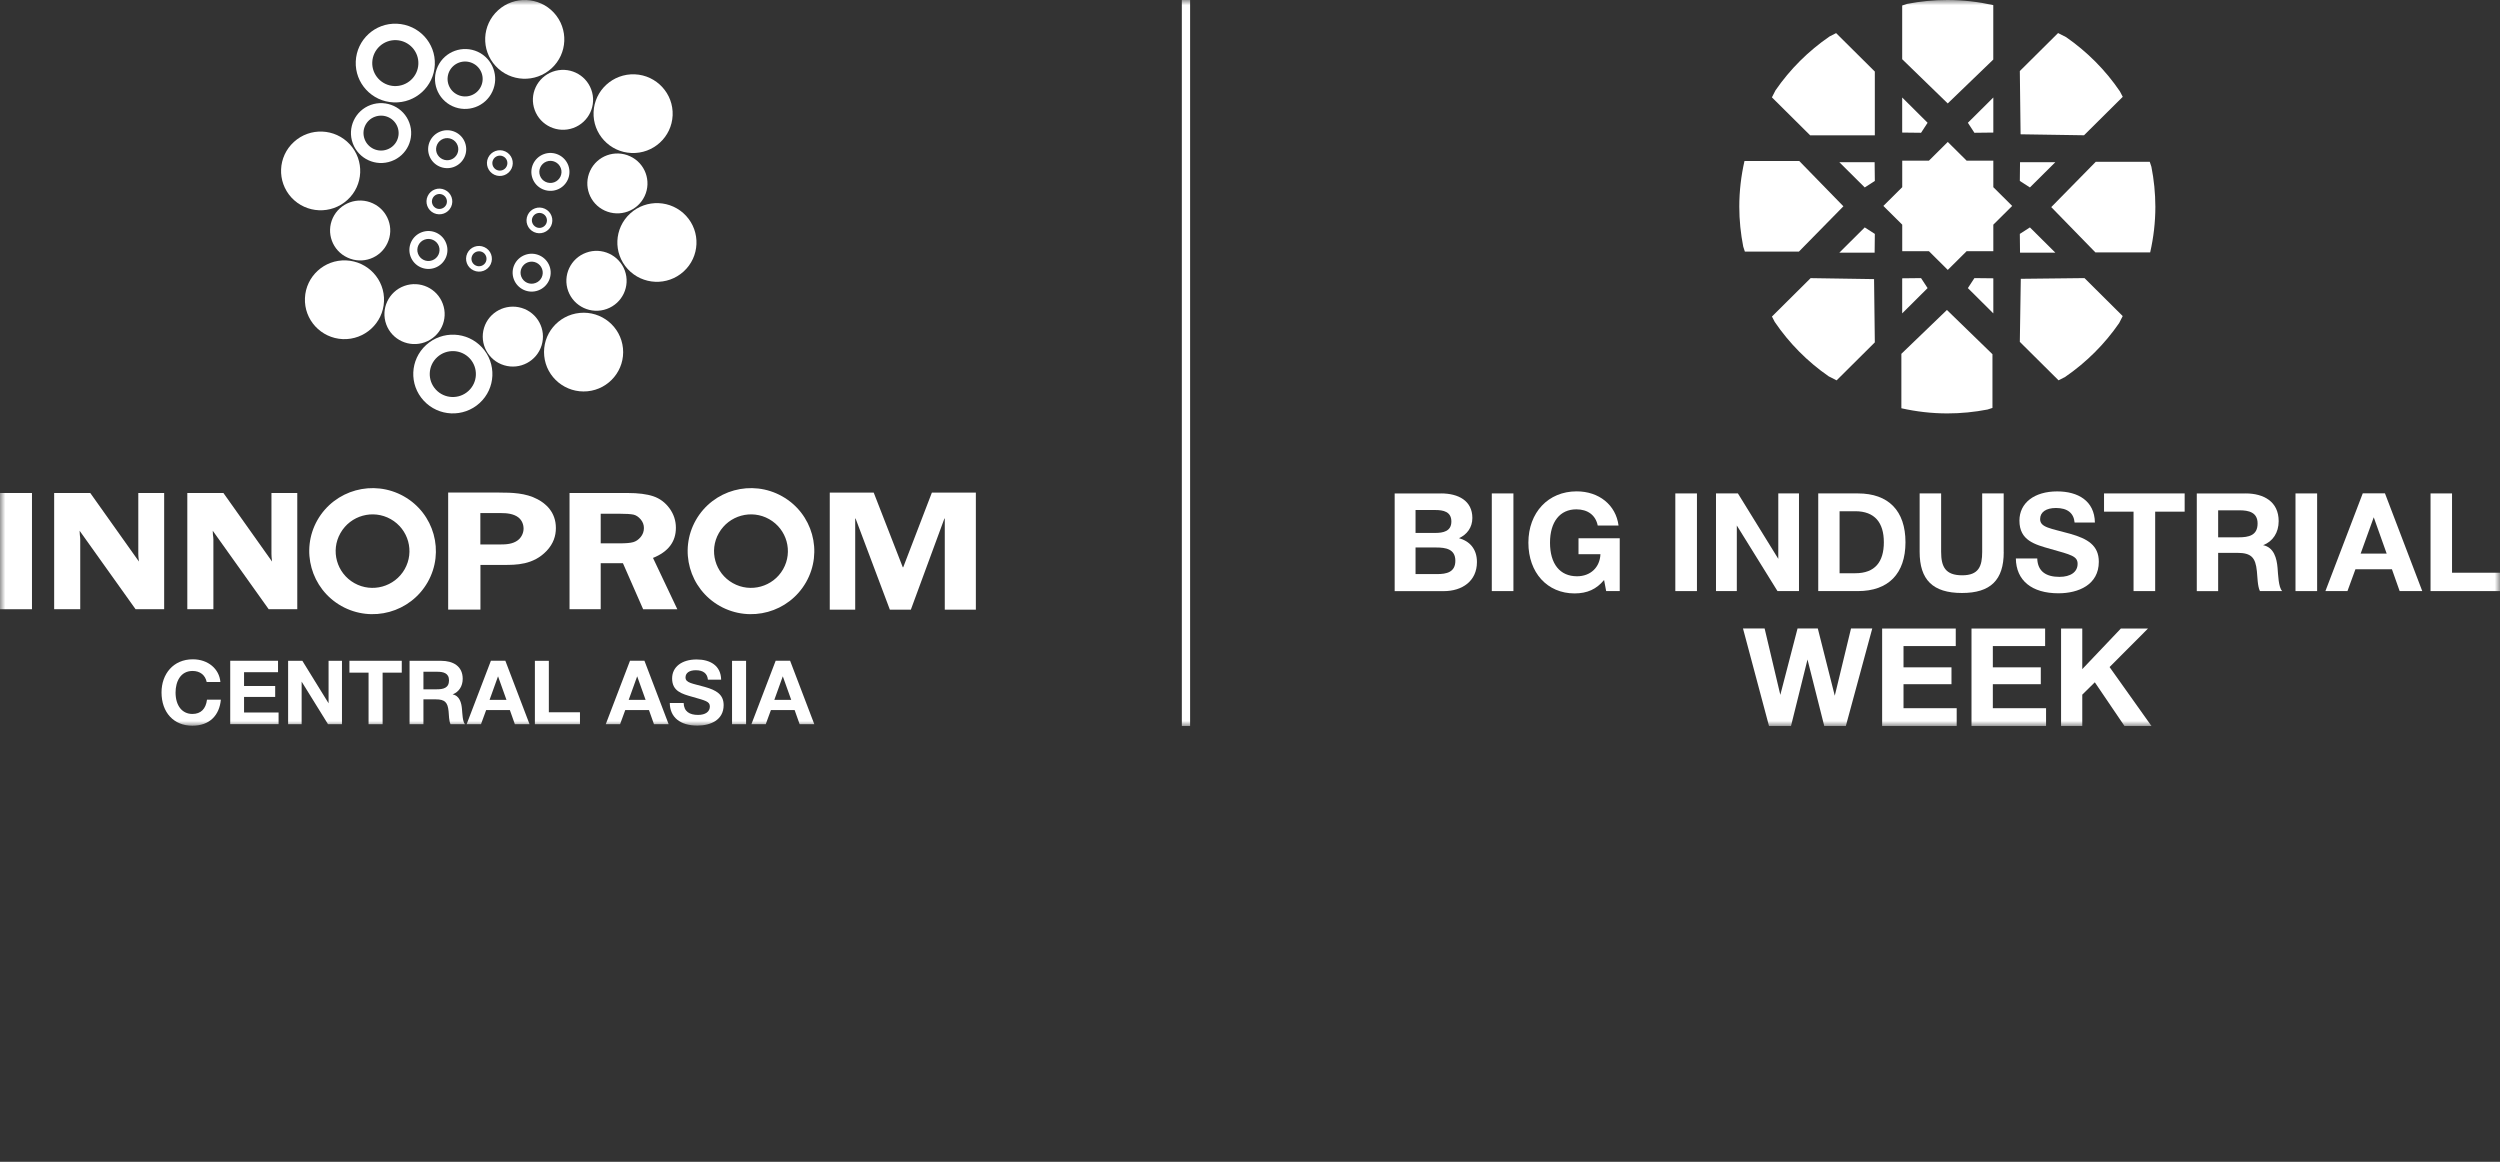 <?xml version="1.0" encoding="UTF-8"?> <svg xmlns="http://www.w3.org/2000/svg" width="241" height="112" viewBox="0 0 241 112" fill="none"><rect x="0" y="0" width="241" height="112" fill="#333333" stroke="none"/> <g clip-path="url(#clip0_388_18543)"> <mask id="mask0_388_18543" style="mask-type:luminance" maskUnits="userSpaceOnUse" x="0" y="0" width="241" height="70"> <path d="M241 0H0V70H241V0Z" fill="white"></path> </mask> <g mask="url(#mask0_388_18543)"> <path d="M192.156 21.658L193.975 19.852L192.156 18.045V15.49H189.585L187.766 13.684L185.946 15.49H183.375V18.045L181.556 19.852L183.375 21.658V24.213H185.946L187.766 26.02L189.585 24.213H192.156V21.658Z" fill="white"></path> <path d="M183.371 12.779V9.398L185.82 11.835L185.19 12.8L183.371 12.779Z" fill="white"></path> <path d="M192.156 12.779V9.398L189.703 11.835L190.333 12.8L192.156 12.779Z" fill="white"></path> <path d="M183.371 26.829V30.21L185.82 27.773L185.19 26.809L183.371 26.829Z" fill="white"></path> <path d="M192.156 26.829V30.21L189.703 27.773L190.333 26.809L192.156 26.829Z" fill="white"></path> <path d="M194.731 24.359H198.137L195.684 21.922L194.711 22.548L194.731 24.359Z" fill="white"></path> <path d="M194.731 15.633H198.137L195.684 18.07L194.711 17.443L194.731 15.633Z" fill="white"></path> <path d="M180.714 24.359H177.309L179.761 21.922L180.734 22.548L180.714 24.359Z" fill="white"></path> <path d="M180.714 15.633H177.309L179.761 18.07L180.734 17.443L180.714 15.633Z" fill="white"></path> <path d="M194.711 6.847L194.785 12.946L200.9 13.04L204.633 9.333L204.359 8.808C202.969 6.762 201.203 4.988 199.167 3.576L198.398 3.186L194.711 6.847Z" fill="white"></path> <path d="M183.371 5.708L187.762 9.972L192.152 5.741V0.496L192.132 0.488C190.713 0.175 189.242 0 187.725 0C186.4 0 185.109 0.13 183.853 0.374L183.371 0.529V5.708Z" fill="white"></path> <path d="M174.499 13.046H180.733V6.898L177.001 3.191L176.371 3.513C174.331 4.912 172.561 6.674 171.159 8.708L170.812 9.384L174.499 13.046Z" fill="white"></path> <path d="M173.416 24.253L177.704 19.887L173.449 15.521H168.171L168.163 15.542C167.844 16.954 167.668 18.418 167.668 19.924C167.668 21.242 167.803 22.523 168.048 23.773L168.204 24.253H173.416Z" fill="white"></path> <path d="M180.733 33.005L180.66 26.906L174.544 26.812L170.815 30.515L171.089 31.04C172.479 33.086 174.245 34.864 176.281 36.276L177.05 36.667L180.733 33.005Z" fill="white"></path> <path d="M192.073 34.145L187.683 29.881L183.292 34.108V39.353L183.312 39.361C184.731 39.678 186.207 39.853 187.724 39.853C189.048 39.853 190.34 39.723 191.595 39.479L192.073 39.324V34.145Z" fill="white"></path> <path d="M200.945 26.809L194.805 26.878L194.711 32.956L198.443 36.663L199.073 36.341C201.113 34.942 202.883 33.18 204.285 31.146L204.629 30.47L200.945 26.809Z" fill="white"></path> <path d="M207.396 16.08L207.237 15.6H202.029L197.74 19.965L201.996 24.331H207.274L207.282 24.31C207.601 22.899 207.777 21.434 207.777 19.929C207.773 18.61 207.642 17.325 207.396 16.08Z" fill="white"></path> <path d="M138.919 47.566C140.579 47.566 141.936 48.266 141.936 49.934C141.936 50.846 141.417 51.533 140.648 51.879C141.629 52.156 142.377 52.872 142.377 54.182C142.377 56.021 140.955 56.985 139.176 56.985H134.446V47.571H138.919V47.566ZM136.458 51.375H138.346C139.103 51.375 139.912 51.228 139.912 50.276C139.912 49.324 139.144 49.165 138.346 49.165H136.458V51.375ZM136.458 55.342H138.543C139.434 55.342 140.296 55.171 140.296 54.06C140.296 52.921 139.364 52.778 138.436 52.778H136.458V55.342Z" fill="white"></path> <path d="M145.894 56.981H143.809V47.566H145.894V56.981Z" fill="white"></path> <path d="M156.15 56.981H154.834L154.633 55.911C153.901 56.798 153.014 57.205 151.788 57.205C149.159 57.205 147.336 55.207 147.336 52.315C147.336 49.406 149.249 47.367 151.988 47.367C154.139 47.367 155.774 48.677 156.027 50.659H154.02C153.82 49.666 153.063 49.1 151.96 49.1C150.378 49.1 149.421 50.305 149.421 52.315C149.421 54.365 150.378 55.553 152.025 55.553C153.325 55.553 154.229 54.695 154.282 53.425H152.168V51.891H156.142V56.981H156.15Z" fill="white"></path> <path d="M163.586 56.981H161.501V47.566H163.586V56.981Z" fill="white"></path> <path d="M165.422 47.566H167.535L171.427 53.873V47.566H173.422V56.981H171.35L167.429 50.658V56.981H165.422V47.566Z" fill="white"></path> <path d="M175.278 47.566H179.105C182.04 47.566 183.688 49.23 183.688 52.274C183.688 55.301 182.04 56.981 179.105 56.981H175.278V47.566ZM178.851 55.26C180.752 55.26 181.603 54.162 181.603 52.274C181.603 50.382 180.724 49.283 178.851 49.283H177.335V55.26H178.851Z" fill="white"></path> <path d="M193.16 53.226C193.16 55.911 191.896 57.164 189.133 57.164C186.316 57.164 185.053 55.883 185.053 53.197V47.566H187.125V53.197C187.125 54.638 187.538 55.459 189.157 55.459C190.752 55.459 191.083 54.585 191.083 53.197V47.566H193.155V53.226H193.16Z" fill="white"></path> <path d="M199.991 50.37C199.909 49.458 199.3 48.97 198.196 48.97C197.24 48.97 196.668 49.369 196.668 50.04C196.668 50.858 197.677 50.927 199.562 51.456C201.25 51.932 202.326 52.579 202.326 54.154C202.326 56.375 200.359 57.193 198.434 57.193C195.87 57.193 194.354 55.964 194.329 53.836H196.39C196.43 55.105 197.268 55.61 198.528 55.61C199.615 55.61 200.281 55.134 200.281 54.353C200.281 53.612 199.644 53.478 197.69 52.925C196.148 52.489 194.673 52.107 194.673 50.187C194.673 48.482 196.107 47.371 198.311 47.371C200.306 47.371 201.913 48.27 201.949 50.374H199.991V50.37Z" fill="white"></path> <path d="M210.605 49.324H207.759V56.981H205.674V49.324H202.829V47.566H210.601V49.324H210.605Z" fill="white"></path> <path d="M216.475 47.566C218.217 47.566 219.664 48.348 219.664 50.239C219.664 51.338 219.108 52.197 218.163 52.554C219.214 52.766 219.48 53.824 219.557 54.748C219.611 55.342 219.639 56.639 220.007 56.981H217.857C217.62 56.505 217.62 55.565 217.562 55.053C217.432 53.755 217.031 53.295 215.678 53.295H213.83V56.985H211.77V47.571H216.475V47.566ZM213.83 51.798H215.796C216.765 51.798 217.632 51.627 217.632 50.463C217.632 49.381 216.769 49.194 215.89 49.194H213.83V51.798Z" fill="white"></path> <path d="M223.371 56.981H221.286V47.566H223.371V56.981Z" fill="white"></path> <path d="M233.506 56.982H231.327L230.583 54.878H227.063L226.295 56.982H224.169L227.771 47.555H229.909L233.506 56.982ZM228.829 49.866L227.566 53.369H230.076L228.829 49.866Z" fill="white"></path> <path d="M241 56.981H234.304V47.566H236.376V55.211H241V56.981Z" fill="white"></path> <path d="M170.11 60.586L171.623 66.986L173.283 60.586H175.237L176.872 67.067L178.438 60.586H180.486L177.935 70.001H175.862L174.243 63.576L172.649 70.001H170.536L168.025 60.586H170.11Z" fill="white"></path> <path d="M188.535 62.278H183.499V64.329H188.123V65.956H183.499V68.271H188.625V70.004H181.438V60.59H188.535V62.278Z" fill="white"></path> <path d="M197.146 62.278H192.109V64.329H196.733V65.956H192.109V68.271H197.24V70.004H190.053V60.59H197.15V62.278H197.146Z" fill="white"></path> <path d="M203.363 64.304L207.415 70.004H204.811L201.941 65.773L200.731 66.965V70.004H198.687V60.59H200.731V64.504L204.451 60.59H207.067L203.363 64.304Z" fill="white"></path> <path d="M37.018 29.054C37.108 26.962 35.472 25.193 33.367 25.103C31.262 25.014 29.487 26.641 29.397 28.732C29.303 30.828 30.939 32.597 33.04 32.691C35.149 32.776 36.928 31.149 37.018 29.054Z" fill="white"></path> <path d="M37.349 23.436C38.028 21.992 37.394 20.275 35.943 19.603C34.488 18.928 32.763 19.559 32.088 20.999C31.413 22.443 32.043 24.164 33.498 24.831C34.95 25.515 36.675 24.888 37.349 23.436Z" fill="white"></path> <path d="M40.669 22.382C39.716 22.728 39.23 23.774 39.577 24.726C39.925 25.674 40.979 26.162 41.928 25.816C42.88 25.47 43.371 24.421 43.019 23.477C42.68 22.525 41.621 22.032 40.669 22.382ZM40.934 23.098C41.49 22.895 42.103 23.18 42.308 23.729C42.508 24.286 42.222 24.897 41.666 25.096C41.11 25.299 40.501 25.015 40.297 24.461C40.092 23.912 40.378 23.298 40.934 23.098Z" fill="white"></path> <path d="M45.044 24.424C44.757 25.046 45.023 25.779 45.653 26.068C46.274 26.36 47.014 26.092 47.304 25.47C47.59 24.847 47.325 24.111 46.699 23.826C46.074 23.537 45.334 23.801 45.044 24.424ZM45.518 24.644C45.685 24.282 46.119 24.123 46.483 24.29C46.846 24.46 46.998 24.888 46.834 25.25C46.666 25.612 46.233 25.767 45.869 25.6C45.505 25.433 45.346 25.006 45.518 24.644Z" fill="white"></path> <path d="M55.889 30.165C53.792 30.372 52.255 32.223 52.463 34.315C52.668 36.398 54.536 37.919 56.633 37.72C58.726 37.517 60.259 35.657 60.055 33.574C59.846 31.483 57.986 29.961 55.889 30.165Z" fill="white"></path> <path d="M50.288 29.685C48.751 29.225 47.128 30.079 46.662 31.605C46.196 33.135 47.063 34.746 48.592 35.21C50.125 35.678 51.748 34.815 52.214 33.286C52.68 31.76 51.817 30.149 50.288 29.685Z" fill="white"></path> <path d="M50.624 24.57C49.672 24.916 49.181 25.962 49.529 26.91C49.876 27.854 50.931 28.35 51.879 28C52.832 27.654 53.322 26.605 52.975 25.657C52.627 24.713 51.573 24.224 50.624 24.57ZM50.886 25.286C51.438 25.087 52.055 25.368 52.255 25.925C52.46 26.474 52.174 27.089 51.618 27.284C51.062 27.491 50.449 27.207 50.244 26.649C50.044 26.096 50.33 25.49 50.886 25.286Z" fill="white"></path> <path d="M50.873 20.722C50.582 21.345 50.852 22.081 51.474 22.37C52.095 22.659 52.835 22.39 53.129 21.772C53.419 21.149 53.15 20.413 52.524 20.124C51.903 19.835 51.159 20.104 50.873 20.722ZM51.339 20.946C51.514 20.58 51.94 20.425 52.307 20.592C52.671 20.759 52.827 21.19 52.659 21.552C52.492 21.914 52.058 22.073 51.698 21.902C51.335 21.731 51.171 21.3 51.339 20.946Z" fill="white"></path> <path d="M41.916 6.242C42.01 4.146 40.375 2.381 38.265 2.287C36.16 2.193 34.386 3.821 34.295 5.92C34.206 8.016 35.841 9.785 37.942 9.871C40.047 9.964 41.826 8.337 41.916 6.242ZM40.33 6.177C40.281 7.397 39.242 8.345 38.012 8.296C36.785 8.243 35.833 7.21 35.886 5.989C35.943 4.765 36.973 3.821 38.2 3.87C39.43 3.923 40.383 4.956 40.33 6.177Z" fill="white"></path> <path d="M47.463 8.83C48.142 7.382 47.513 5.669 46.061 4.993C44.606 4.326 42.881 4.953 42.206 6.397C41.527 7.846 42.161 9.562 43.612 10.234C45.068 10.901 46.789 10.279 47.463 8.83ZM46.368 8.326C45.975 9.168 44.97 9.534 44.123 9.139C43.277 8.749 42.913 7.748 43.302 6.902C43.698 6.059 44.704 5.697 45.55 6.088C46.396 6.478 46.768 7.479 46.368 8.326Z" fill="white"></path> <path d="M42.48 12.666C41.527 13.012 41.037 14.057 41.384 15.009C41.732 15.953 42.782 16.445 43.739 16.1C44.691 15.75 45.182 14.704 44.83 13.756C44.487 12.808 43.428 12.32 42.48 12.666ZM42.741 13.378C43.297 13.178 43.911 13.463 44.115 14.017C44.319 14.574 44.029 15.18 43.477 15.384C42.921 15.583 42.308 15.298 42.1 14.745C41.903 14.196 42.19 13.585 42.741 13.378Z" fill="white"></path> <path d="M41.229 18.902C40.939 19.521 41.213 20.261 41.83 20.546C42.456 20.831 43.192 20.566 43.486 19.944C43.776 19.321 43.507 18.585 42.881 18.3C42.26 18.007 41.52 18.276 41.229 18.902ZM41.704 19.118C41.871 18.756 42.304 18.601 42.664 18.768C43.028 18.935 43.184 19.366 43.02 19.728C42.848 20.086 42.415 20.245 42.051 20.078C41.691 19.907 41.536 19.48 41.704 19.118Z" fill="white"></path> <path d="M61.195 7.165C59.09 7.08 57.311 8.703 57.221 10.799C57.131 12.89 58.767 14.664 60.872 14.749C62.973 14.839 64.752 13.215 64.842 11.12C64.931 9.025 63.296 7.255 61.195 7.165Z" fill="white"></path> <path d="M60.741 15.067C59.285 14.391 57.564 15.018 56.89 16.462C56.215 17.911 56.84 19.628 58.292 20.299C59.747 20.97 61.468 20.348 62.147 18.899C62.822 17.455 62.192 15.734 60.741 15.067Z" fill="white"></path> <path d="M52.431 14.855C51.478 15.205 50.988 16.251 51.335 17.199C51.679 18.147 52.737 18.631 53.69 18.289C54.643 17.943 55.129 16.898 54.786 15.95C54.434 14.998 53.383 14.509 52.431 14.855ZM52.688 15.571C53.245 15.368 53.858 15.653 54.062 16.206C54.271 16.759 53.976 17.37 53.424 17.573C52.868 17.773 52.255 17.488 52.055 16.938C51.85 16.385 52.141 15.775 52.688 15.571Z" fill="white"></path> <path d="M47.055 15.204C46.769 15.822 47.038 16.555 47.66 16.848C48.281 17.137 49.021 16.868 49.315 16.245C49.606 15.627 49.336 14.887 48.71 14.598C48.089 14.309 47.349 14.582 47.055 15.204ZM47.529 15.424C47.697 15.057 48.13 14.903 48.494 15.07C48.858 15.236 49.013 15.664 48.845 16.026C48.678 16.392 48.244 16.547 47.88 16.38C47.517 16.209 47.361 15.778 47.529 15.424Z" fill="white"></path> <path d="M33.719 13.911C32.296 12.365 29.88 12.264 28.331 13.683C26.777 15.099 26.675 17.5 28.098 19.046C29.529 20.588 31.937 20.689 33.49 19.274C35.044 17.862 35.146 15.457 33.719 13.911Z" fill="white"></path> <path d="M46.462 33.488C45.04 31.946 42.628 31.845 41.074 33.261C39.521 34.68 39.419 37.077 40.845 38.623C42.272 40.169 44.68 40.271 46.234 38.855C47.787 37.439 47.889 35.034 46.462 33.488ZM45.289 34.558C46.119 35.462 46.062 36.861 45.158 37.687C44.255 38.517 42.844 38.456 42.015 37.557C41.181 36.654 41.242 35.254 42.15 34.428C43.057 33.602 44.463 33.663 45.289 34.558Z" fill="white"></path> <path d="M48.007 0.997C46.453 2.417 46.351 4.814 47.778 6.364C49.201 7.906 51.613 8.012 53.166 6.592C54.72 5.172 54.818 2.771 53.395 1.225C51.972 -0.313 49.556 -0.419 48.007 0.997Z" fill="white"></path> <path d="M60.75 20.579C59.197 21.999 59.091 24.395 60.517 25.941C61.94 27.479 64.352 27.589 65.906 26.169C67.459 24.753 67.561 22.353 66.139 20.807C64.712 19.265 62.304 19.163 60.75 20.579Z" fill="white"></path> <path d="M39.462 11.84C38.915 10.342 37.247 9.573 35.738 10.115C34.234 10.66 33.457 12.32 34.009 13.817C34.561 15.314 36.225 16.087 37.729 15.538C39.237 14.997 40.01 13.341 39.462 11.84ZM38.326 12.255C38.645 13.129 38.195 14.098 37.316 14.411C36.441 14.732 35.464 14.281 35.145 13.406C34.822 12.535 35.272 11.563 36.151 11.25C37.038 10.932 38.007 11.38 38.326 12.255Z" fill="white"></path> <path d="M42.688 29.295C42.14 27.79 40.472 27.021 38.968 27.566C37.459 28.119 36.687 29.775 37.235 31.272C37.782 32.77 39.45 33.538 40.955 32.993C42.463 32.448 43.24 30.792 42.688 29.295Z" fill="white"></path> <path d="M53.277 6.91C51.773 7.459 50.996 9.115 51.548 10.612C52.096 12.109 53.764 12.882 55.268 12.337C56.773 11.788 57.549 10.132 56.997 8.635C56.45 7.133 54.786 6.364 53.277 6.91Z" fill="white"></path> <path d="M56.507 24.358C54.999 24.904 54.226 26.564 54.774 28.061C55.326 29.554 56.989 30.331 58.498 29.782C60.002 29.237 60.779 27.581 60.231 26.079C59.675 24.582 58.011 23.809 56.507 24.358Z" fill="white"></path> <path d="M3.082 47.525H0V58.73H3.082V47.525Z" fill="white"></path> <path d="M28.657 47.526V58.73H25.902L20.509 51.163C20.518 51.35 20.522 51.48 20.526 51.537C20.555 51.733 20.571 51.891 20.571 52.021V58.726H18.057V47.522H21.536L26.225 54.133C26.184 53.799 26.168 53.555 26.168 53.384V47.526H28.657Z" fill="white"></path> <path d="M15.825 47.526V58.73H13.07L7.674 51.163C7.682 51.35 7.686 51.48 7.694 51.537C7.723 51.732 7.735 51.891 7.735 52.021V58.726H5.221V47.522H8.7L13.393 54.133C13.348 53.799 13.332 53.555 13.332 53.384V47.526H15.825Z" fill="white"></path> <path d="M57.908 54.287V58.73H54.903V47.525H60.5C61.526 47.525 62.36 47.631 62.986 47.843C63.607 48.054 64.13 48.441 64.543 49.006C64.952 49.568 65.156 50.194 65.156 50.882C65.156 52.229 64.416 53.193 62.949 53.783L65.295 58.734H62L60.05 54.291H57.908V54.287ZM57.908 49.519V52.379H59.731C60.328 52.379 60.762 52.343 61.035 52.265C61.305 52.192 61.542 52.029 61.759 51.773C61.968 51.521 62.074 51.228 62.074 50.902C62.074 50.589 61.968 50.308 61.759 50.064C61.547 49.82 61.318 49.666 61.068 49.609C60.819 49.556 60.353 49.523 59.666 49.523H57.908V49.519Z" fill="white"></path> <path d="M48.138 47.485C49.323 47.485 50.668 47.513 51.817 48.127C52.594 48.534 53.587 49.356 53.587 50.902C53.587 51.659 53.354 52.399 52.708 53.091C51.408 54.474 49.732 54.458 48.55 54.458H46.314V58.767H43.203V47.48H48.138V47.485ZM48.272 52.485C48.739 52.485 49.421 52.465 49.928 52.074C50.28 51.797 50.472 51.366 50.472 50.959C50.472 50.532 50.296 50.133 49.965 49.873C49.495 49.515 48.837 49.462 48.326 49.462H46.306V52.485H48.272Z" fill="white"></path> <path d="M87.029 54.686H87.07L89.834 47.484H94.073V58.771H91.076V49.987H91.04L87.806 58.771H85.782L82.479 49.987H82.442V58.771H79.989V47.484H84.225L87.029 54.686Z" fill="white"></path> <path d="M75.401 47.844C72.466 46.192 68.746 47.217 67.082 50.135C65.422 53.056 66.457 56.762 69.388 58.418C72.327 60.07 76.047 59.041 77.707 56.119C79.367 53.198 78.337 49.496 75.401 47.844ZM74.146 50.045C75.859 51.013 76.46 53.174 75.491 54.874C74.526 56.571 72.352 57.177 70.643 56.213C68.93 55.249 68.325 53.084 69.298 51.388C70.267 49.683 72.442 49.081 74.146 50.045Z" fill="white"></path> <path d="M38.927 47.844C35.988 46.192 32.268 47.217 30.6 50.135C28.944 53.056 29.978 56.762 32.91 58.418C35.845 60.07 39.565 59.041 41.229 56.119C42.889 53.198 41.858 49.496 38.927 47.844ZM37.668 50.045C39.377 51.013 39.978 53.174 39.009 54.874C38.044 56.571 35.873 57.177 34.16 56.213C32.452 55.249 31.851 53.084 32.82 51.388C33.784 49.683 35.959 49.081 37.668 50.045Z" fill="white"></path> <path d="M114.726 0H113.929V70H114.726V0Z" fill="white"></path> <path d="M18.539 69.96C16.753 69.96 15.571 68.683 15.571 66.75C15.571 64.972 16.708 63.557 18.588 63.557C20.064 63.557 21.139 64.484 21.246 65.746H19.925C19.786 65.078 19.287 64.68 18.564 64.68C17.382 64.68 16.924 65.737 16.924 66.759C16.924 68.02 17.554 68.825 18.547 68.825C19.357 68.825 19.843 68.345 19.954 67.45H21.291C21.152 68.948 20.22 69.96 18.539 69.96Z" fill="white"></path> <path d="M26.798 64.8H23.527V66.13H26.528V67.184H23.527V68.685H26.855V69.808H22.194V63.697H26.802V64.8H26.798Z" fill="white"></path> <path d="M27.779 63.703H29.148L31.674 67.796V63.703H32.966V69.814H31.621L29.078 65.709V69.814H27.774V63.703H27.779Z" fill="white"></path> <path d="M38.726 64.843H36.883V69.814H35.529V64.843H33.685V63.699H38.73V64.843H38.726Z" fill="white"></path> <path d="M42.536 63.703C43.665 63.703 44.605 64.212 44.605 65.436C44.605 66.148 44.241 66.706 43.632 66.938C44.315 67.076 44.486 67.763 44.535 68.362C44.572 68.748 44.589 69.59 44.83 69.814H43.432C43.276 69.505 43.276 68.895 43.243 68.561C43.158 67.719 42.9 67.418 42.017 67.418H40.819V69.814H39.482V63.703H42.536ZM40.819 66.449H42.095C42.724 66.449 43.284 66.335 43.284 65.583C43.284 64.879 42.724 64.757 42.156 64.757H40.819V66.449Z" fill="white"></path> <path d="M51.048 69.813H49.633L49.151 68.45H46.866L46.367 69.813H44.985L47.324 63.693H48.714L51.048 69.813ZM48.011 65.195L47.193 67.469H48.824L48.011 65.195Z" fill="white"></path> <path d="M55.909 69.814H51.563V63.703H52.908V68.663H55.909V69.814Z" fill="white"></path> <path d="M64.457 69.813H63.043L62.56 68.45H60.275L59.776 69.813H58.395L60.733 63.693H62.123L64.457 69.813ZM61.424 65.195L60.606 67.469H62.237L61.424 65.195Z" fill="white"></path> <path d="M68.243 65.521C68.189 64.927 67.793 64.61 67.078 64.61C66.456 64.61 66.084 64.866 66.084 65.305C66.084 65.838 66.738 65.879 67.965 66.225C69.06 66.534 69.759 66.953 69.759 67.975C69.759 69.419 68.484 69.948 67.233 69.948C65.569 69.948 64.584 69.15 64.567 67.767H65.904C65.929 68.593 66.472 68.918 67.294 68.918C68.001 68.918 68.431 68.609 68.431 68.105C68.431 67.625 68.018 67.539 66.75 67.177C65.749 66.892 64.792 66.644 64.792 65.399C64.792 64.292 65.724 63.572 67.155 63.572C68.451 63.572 69.494 64.154 69.518 65.521H68.243Z" fill="white"></path> <path d="M71.922 69.814H70.569V63.703H71.922V69.814Z" fill="white"></path> <path d="M78.499 69.813H77.085L76.602 68.45H74.317L73.818 69.813H72.436L74.775 63.693H76.165L78.499 69.813ZM75.462 65.195L74.644 67.469H76.275L75.462 65.195Z" fill="white"></path> </g> </g> <defs> <clipPath id="clip0_388_18543"> <rect width="241" height="70" fill="white"></rect> </clipPath> </defs> </svg> 